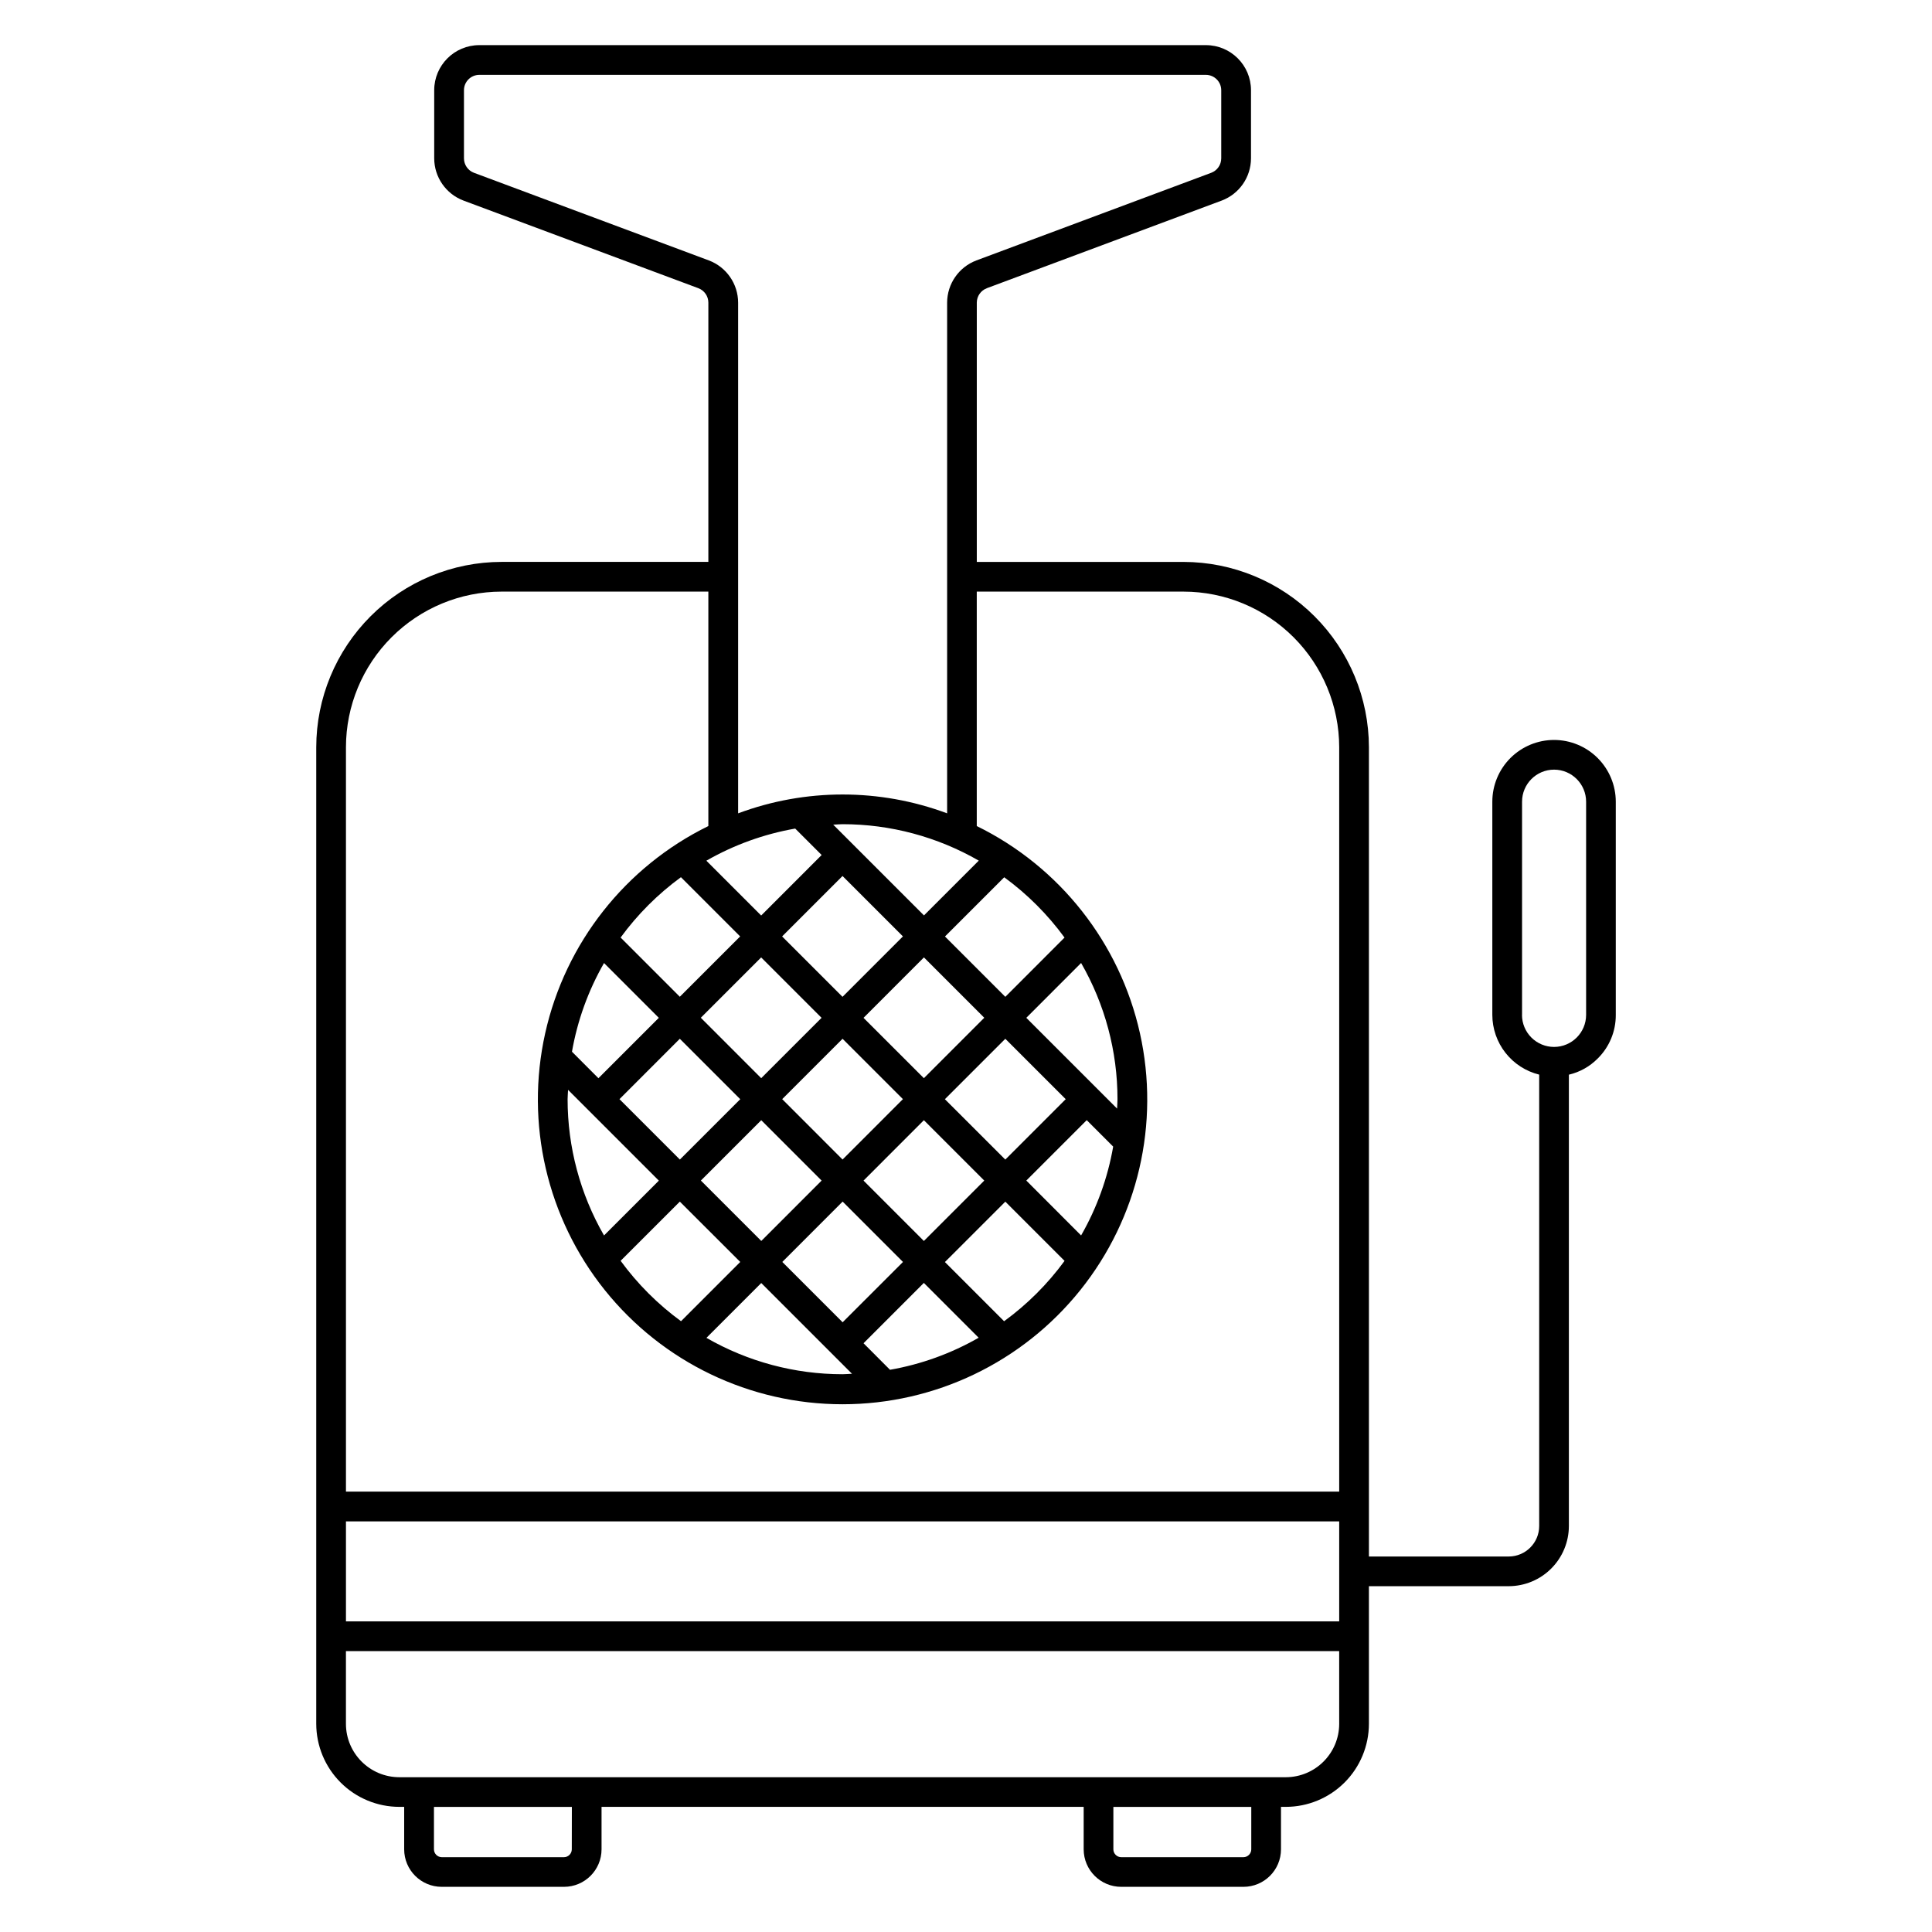 <?xml version="1.0" encoding="UTF-8"?>
<!-- Uploaded to: SVG Repo, www.svgrepo.com, Generator: SVG Repo Mixer Tools -->
<svg fill="#000000" width="800px" height="800px" version="1.1" viewBox="144 144 512 512" xmlns="http://www.w3.org/2000/svg">
 <path d="m405.51 220.38 62.246-23.223h0.004c4.66-1.754 7.75-6.207 7.766-11.188v-18.07c-0.008-6.598-5.359-11.938-11.957-11.938h-192.56c-6.59 0.008-11.934 5.348-11.941 11.938v18.07c0.016 4.981 3.106 9.434 7.766 11.188l62.242 23.223c1.586 0.598 2.641 2.113 2.644 3.809v68.719h-54.801c-13.02 0.016-25.504 5.195-34.711 14.406-9.207 9.207-14.387 21.691-14.402 34.711v258.8c0.008 5.836 2.332 11.43 6.457 15.555 4.125 4.129 9.719 6.449 15.555 6.457h1.289v11.254c0.008 5.488 4.461 9.938 9.953 9.938h32.418-0.004c5.488-0.008 9.934-4.453 9.941-9.938v-11.254h127.77v11.254c0.008 5.484 4.449 9.93 9.934 9.938h32.418c5.484-0.008 9.934-4.453 9.938-9.938v-11.254h1.293c5.832-0.008 11.426-2.328 15.555-6.457 4.125-4.125 6.445-9.719 6.453-15.555v-36.473h37.051v0.004c4.227-0.008 8.277-1.688 11.266-4.68 2.988-2.988 4.672-7.039 4.676-11.266v-119.61c2.883-0.676 5.516-2.148 7.606-4.25 3.109-3.051 4.852-7.234 4.824-11.59v-56.508c-0.004-4.336-1.73-8.496-4.797-11.562-3.066-3.066-7.223-4.793-11.562-4.797-4.336 0-8.496 1.727-11.566 4.793-3.066 3.07-4.793 7.231-4.793 11.566v56.508c0.008 3.644 1.234 7.18 3.484 10.047 2.25 2.867 5.394 4.902 8.934 5.777v119.63c-0.004 4.453-3.613 8.066-8.07 8.074h-37.051v-214.46c-0.02-13.02-5.203-25.5-14.41-34.707-9.207-9.207-21.688-14.387-34.711-14.41h-54.797v-68.719c0.008-1.699 1.066-3.215 2.656-3.809zm141.85 192.58v-56.508c0.004-4.688 3.801-8.484 8.488-8.488 4.688 0.008 8.48 3.805 8.488 8.488v56.508c-0.008 4.684-3.805 8.477-8.488 8.488-2.254 0.004-4.414-0.891-6.012-2.484-1.594-1.59-2.492-3.75-2.492-6.004zm-277.76-223.17c-1.586-0.602-2.637-2.117-2.644-3.816v-18.07c0.004-2.238 1.816-4.055 4.055-4.066h192.56c2.242 0.004 4.062 1.824 4.07 4.066v18.07c-0.008 1.699-1.062 3.215-2.648 3.816l-62.234 23.223c-4.656 1.754-7.746 6.203-7.762 11.18v135.35c-17.863-6.66-37.527-6.66-55.387 0v-135.35c-0.016-4.977-3.106-9.426-7.762-11.18zm85.137 173.79 7.008 7.008-16.027 16.031-14.523-14.523h-0.004c7.297-4.188 15.262-7.066 23.547-8.516zm-3.418 114.85 15.988-16 15.992 16-15.992 15.988zm-5.59-48.703-16.004-16.012 15.992-15.988 16.008 16.008zm21.559-10.441 15.996 15.996-15.996 16.004-15.996-16.004zm-27.113 16.012-16 15.996-16.008-16.008 15.992-16zm5.566 5.566 15.996 16.004-15.988 15.996-16.008-16.004zm27.102 16.004 15.996-16.004 16 16-16.004 16.004zm21.562-21.57 16.016-16.012 16.004 16.004-16.008 16.008zm-5.566-5.57-15.996-15.992 16.008-16.012 15.992 15.992zm-21.562-21.559-16.008-16.008 16.008-16.012 16.008 16.008zm-42.82-31.703 15.691 15.695-15.992 15.988-15.688-15.695c4.473-6.125 9.867-11.516 15.988-15.988zm-20.383 22.746 14.52 14.523-16.004 16.004-7.012-7.027c1.445-8.27 4.32-16.219 8.496-23.5zm-9.527 33.613 24.055 24.055-14.527 14.527h-0.004c-6.324-10.98-9.652-23.426-9.652-36.094 0-0.863 0.098-1.676 0.125-2.508zm29.617 29.617 16.012 15.988-15.695 15.699-0.004 0.004c-6.129-4.477-11.531-9.875-16.008-16.008zm21.574 21.574 24.047 24.043c-0.836 0.031-1.648 0.125-2.492 0.125h-0.004c-12.66 0-25.102-3.324-36.078-9.641zm34.137 23.008-7.031-7.051 15.984-15.988 14.523 14.527c-7.273 4.172-15.219 7.043-23.477 8.492zm30.234-12.871-15.695-15.699 16.008-16.004 15.699 15.699h-0.004c-4.481 6.121-9.879 11.516-16.012 15.984zm20.402-22.742-14.527-14.551 16.008-16.008 7.016 7.016-0.004-0.004c-1.441 8.277-4.316 16.238-8.492 23.527zm9.527-33.625-24.055-24.055 14.52-14.527h0.004c6.316 10.977 9.645 23.422 9.641 36.09 0 0.836-0.082 1.645-0.109 2.492zm-29.617-29.617-15.992-15.992 15.695-15.691v-0.004c6.125 4.473 11.516 9.863 15.988 15.984zm-21.559-21.574-24.051-24.051c0.832-0.027 1.641-0.125 2.477-0.125 12.672 0 25.117 3.332 36.098 9.656zm-153.18 160.59h263.22v26.5h-263.22zm59.848 86.922c-0.012 1.137-0.93 2.055-2.066 2.066h-32.398c-1.137-0.016-2.051-0.934-2.062-2.066v-11.254h36.547zm180.07 0c-0.012 1.137-0.93 2.055-2.066 2.066h-32.418c-1.133-0.016-2.051-0.934-2.062-2.066v-11.254h36.547zm23.301-33.262v-0.004c-0.016 7.801-6.336 14.121-14.137 14.141h-234.95c-7.801-0.02-14.121-6.34-14.137-14.141v-19.285h263.22zm-41.25-300.06c10.938 0.008 21.422 4.359 29.156 12.09 7.731 7.734 12.082 18.219 12.094 29.152v197.27h-263.22v-197.27c0.008-10.934 4.359-21.418 12.09-29.148 7.731-7.734 18.215-12.082 29.148-12.094h54.801v62.129c-21.996 10.793-37.902 30.992-43.238 54.906-5.336 23.914 0.477 48.957 15.801 68.078 15.324 19.121 38.504 30.246 63.004 30.246 24.504 0 47.68-11.125 63.004-30.246 15.324-19.121 21.137-44.164 15.805-68.078-5.336-23.914-21.242-44.113-43.242-54.906v-62.129z"/>
</svg>